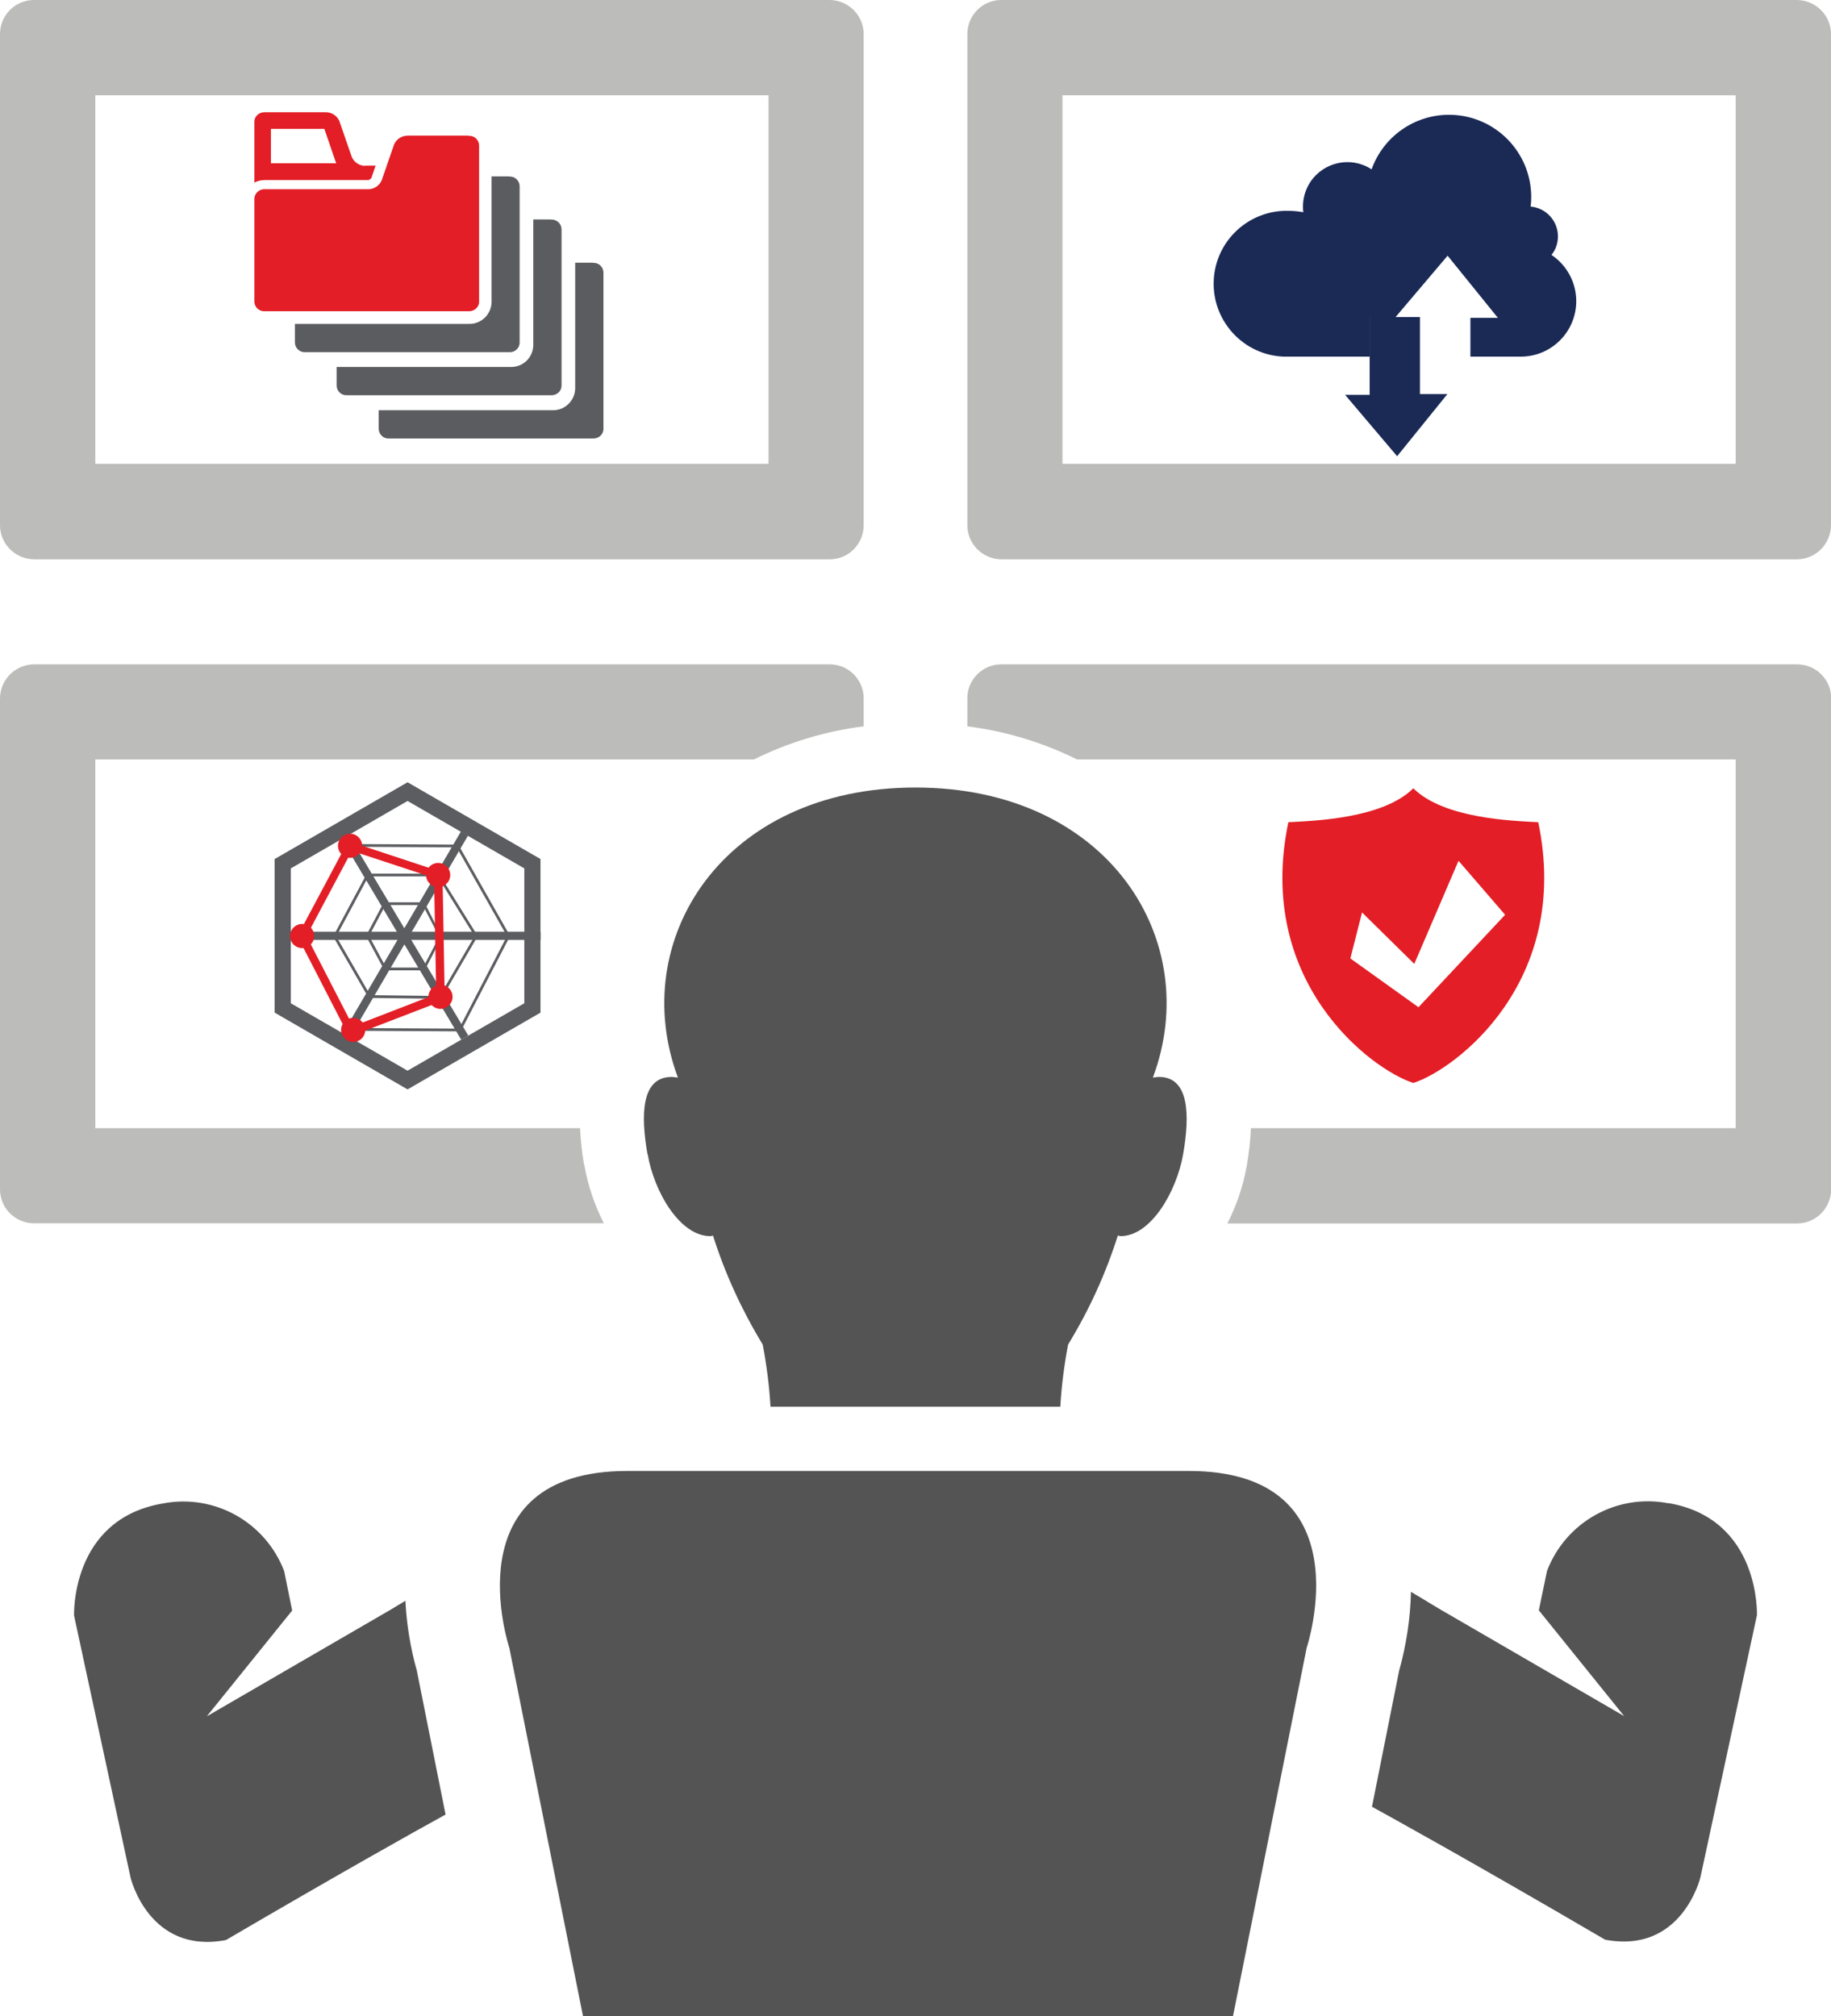 <?xml version="1.0" encoding="UTF-8"?>
<svg id="Layer_1" data-name="Layer 1" xmlns="http://www.w3.org/2000/svg" width="93.94" height="103.45" xmlns:xlink="http://www.w3.org/1999/xlink" viewBox="0 0 93.94 103.45">
  <defs>
    <style>
      .cls-1 {
        fill: none;
      }

      .cls-2 {
        clip-path: url(#clippath);
      }

      .cls-3 {
        fill: #bcbdba;
      }

      .cls-4, .cls-5 {
        fill: #e31e26;
      }

      .cls-6 {
        fill: #1a2a55;
      }

      .cls-7 {
        fill: #535453;
      }

      .cls-8 {
        fill: #5b5c5f;
      }

      .cls-9 {
        fill: #5b5d60;
      }

      .cls-5 {
        fill-rule: evenodd;
      }
    </style>
    <clipPath id="clippath">
      <rect class="cls-1" width="93.94" height="103.45"/>
    </clipPath>
  </defs>
  <g class="cls-2">
    <g id="Group_153" data-name="Group 153">
      <path id="Path_281" data-name="Path 281" class="cls-4" d="m24.05,6.96h-3.14c-.3,0-.57.18-.69.45l-.64,1.85c-.12.27-.39.45-.69.45h-5.3c-.28-.02-.52.2-.54.47v5.32c.02.28.26.49.54.47h10.46c.28.01.52-.2.53-.47V7.44c-.02-.28-.26-.49-.53-.47"/>
      <path id="Path_282" data-name="Path 282" class="cls-8" d="m26.13,9.05h-.91v6.47c-.02.62-.54,1.12-1.17,1.1h-8.92v.98c.02.28.26.49.53.47h10.47c.28.02.52-.2.53-.47v-8.07c-.02-.28-.26-.49-.53-.47"/>
      <path id="Path_283" data-name="Path 283" class="cls-8" d="m28.28,11.26h-.92v6.47c-.02.63-.54,1.12-1.17,1.1h-8.92v.98c.02.28.26.49.54.47h10.47c.28.01.52-.2.53-.47v-8.07c-.02-.28-.26-.49-.53-.47"/>
      <path id="Path_284" data-name="Path 284" class="cls-8" d="m30.43,13.48h-.92v6.47c-.02.62-.54,1.12-1.17,1.1h-8.91v.98c.02.28.26.49.53.47h10.47c.28.01.52-.2.53-.47v-8.07c-.02-.28-.26-.49-.53-.47"/>
      <path id="Path_285" data-name="Path 285" class="cls-4" d="m18.74,8.51c-.3,0-.57-.18-.69-.45l-.64-1.85c-.12-.27-.39-.45-.69-.45h-3.14c-.28-.01-.52.2-.53.47v3.14c.17-.09.35-.13.53-.13h5.31c.07-.01.14-.06.17-.12l.21-.62h-.53Zm-4.84-.12v-1.78h2.74l.59,1.72.02.05h-3.36Z"/>
      <path id="Path_286" data-name="Path 286" class="cls-3" d="m39.42,23.8H4.89V4.89h34.54v18.91ZM42.56,0H1.75C.78,0,0,.78,0,1.75v25.2c0,.96.78,1.74,1.75,1.75h40.82c.96,0,1.74-.78,1.74-1.75V1.75c0-.96-.78-1.74-1.74-1.75"/>
      <path id="Path_287" data-name="Path 287" class="cls-3" d="m89.05,23.8h-34.54V4.89h34.54v18.91Zm3.14-23.8h-40.82c-.96,0-1.74.78-1.74,1.75v25.2c0,.96.78,1.74,1.74,1.75h40.82c.96,0,1.74-.78,1.75-1.75V1.75c0-.96-.78-1.74-1.75-1.75"/>
      <path id="Path_288" data-name="Path 288" class="cls-3" d="m29.97,59.79c-.11-.63-.18-1.26-.21-1.9H4.89v-18.92h33.79c1.77-.88,3.67-1.45,5.63-1.7v-1.44c0-.96-.78-1.74-1.74-1.74H1.75c-.96,0-1.74.78-1.75,1.74v25.2c0,.96.78,1.74,1.75,1.74h29.23c-.48-.94-.82-1.95-1-2.99"/>
      <path id="Path_289" data-name="Path 289" class="cls-3" d="m92.19,34.09h-40.82c-.96,0-1.74.78-1.74,1.74v1.44c1.96.25,3.86.82,5.63,1.7h33.79v18.92h-24.87c-.03.64-.1,1.27-.21,1.9-.18,1.04-.52,2.05-1,2.99h29.23c.96,0,1.74-.78,1.75-1.75v-25.2c0-.96-.78-1.74-1.75-1.74"/>
      <path id="Path_290" data-name="Path 290" class="cls-7" d="m85.61,77.14c-2.65-.52-5.28.95-6.24,3.47l-.42,2.02,4.38,5.43-9.41-5.46-1.53-.92c-.03,1.37-.24,2.74-.61,4.06l-1.39,6.97c.6.33,4.83,2.65,11.96,6.82,3.95.75,4.89-3.2,4.89-3.2l2.9-13.45s.19-4.94-4.53-5.75"/>
      <path id="Path_291" data-name="Path 291" class="cls-7" d="m21.39,85.74c-.33-1.17-.53-2.38-.59-3.6l-.78.47-9.41,5.46,4.38-5.43-.41-2.02c-.96-2.52-3.59-3.99-6.24-3.47-4.73.81-4.54,5.75-4.54,5.75l2.9,13.45s.94,3.95,4.89,3.2c5.81-3.4,9.7-5.58,11.27-6.44l-1.47-7.36Z"/>
      <path id="Path_292" data-name="Path 292" class="cls-7" d="m29.91,103.45h33.35l3.78-18.9s3.03-9.07-6.05-9.07h-28.81c-9.07,0-6.05,9.07-6.05,9.07l3.78,18.9Z"/>
      <path id="Path_293" data-name="Path 293" class="cls-7" d="m33.23,59.23c.33,1.94,1.66,4.2,3.21,4.2.05,0,.1-.02.14-.03.62,1.96,1.48,3.83,2.55,5.59.2,1.05.34,2.12.4,3.19h14.87c.06-1.07.2-2.14.4-3.19,1.07-1.75,1.93-3.63,2.55-5.59.05.01.1.02.14.03,1.55,0,2.87-2.27,3.21-4.2.36-2.06.3-3.97-1.24-3.97-.1,0-.21.03-.31.03,2.63-7.02-2.27-14.88-12.18-14.88s-14.81,7.86-12.19,14.88c-.11,0-.22-.03-.32-.03-1.55,0-1.6,1.91-1.24,3.97"/>
      <path id="Path_294" data-name="Path 294" class="cls-6" d="m72.85,20.13v-3.86h-2.58v3.99h-1.26s2.67,3.15,2.67,3.15l2.58-3.19h-1.41s0-.09,0-.09h0Z"/>
      <path id="Path_295" data-name="Path 295" class="cls-6" d="m79.6,13.08c.22-.27.33-.61.33-.95,0-.8-.61-1.46-1.4-1.53.02-.16.03-.33.03-.49,0-2.33-1.89-4.22-4.22-4.22-1.78,0-3.37,1.12-3.97,2.8-1.05-.69-2.46-.39-3.15.66-.24.37-.37.8-.37,1.24,0,.1,0,.2.02.3-.24-.04-.47-.07-.71-.07-2.07-.08-3.81,1.53-3.89,3.59-.08,2.07,1.53,3.81,3.59,3.89.1,0,.2,0,.3,0h4.12v-2.03h2.58-1.26s2.67-3.15,2.67-3.15l2.58,3.19h-1.41s0,1.99,0,1.99h2.58c1.58,0,2.85-1.28,2.85-2.85,0-.95-.48-1.84-1.27-2.37"/>
      <path id="Path_296" data-name="Path 296" class="cls-9" d="m20.91,55.9l-6.82-3.94v-7.88l6.82-3.94,6.82,3.94v7.88l-6.82,3.94Zm-5.99-4.42l5.99,3.46,5.99-3.46v-6.92l-5.99-3.46-5.99,3.46v6.92Z"/>
      <rect id="Rectangle_103" data-name="Rectangle 103" class="cls-9" x="14.09" y="47.81" width="13.65" height=".42"/>
      <rect id="Rectangle_104" data-name="Rectangle 104" class="cls-9" x="14.82" y="47.74" width="11.98" height=".42" transform="translate(-31.09 41.69) rotate(-59.67)"/>
      <rect id="Rectangle_105" data-name="Rectangle 105" class="cls-9" x="20.54" y="42.01" width=".42" height="12.09" transform="translate(-21.68 17.4) rotate(-30.8)"/>
      <path id="Path_297" data-name="Path 297" class="cls-9" d="m17.9,52.85l-2.46-4.8.12-.06,2.46,4.8-.12.06Z"/>
      <rect id="Rectangle_106" data-name="Rectangle 106" class="cls-9" x="20.71" y="50.02" width=".14" height="5.64" transform="translate(-32.17 73.33) rotate(-89.69)"/>
      <rect id="Rectangle_107" data-name="Rectangle 107" class="cls-9" x="22.13" y="50.37" width="5.42" height=".14" transform="translate(-31.37 49.3) rotate(-62.62)"/>
      <rect id="Rectangle_108" data-name="Rectangle 108" class="cls-9" x="24.71" y="43.06" width=".14" height="5.31" transform="translate(-19.32 18.16) rotate(-29.54)"/>
      <path id="Path_298" data-name="Path 298" class="cls-9" d="m23.47,43.48l-5.51-.03v-.14l5.51.03v.14Z"/>
      <path id="Path_299" data-name="Path 299" class="cls-9" d="m15.56,48.05l-.12-.06,2.46-4.64.12.06-2.46,4.64Z"/>
      <rect id="Rectangle_109" data-name="Rectangle 109" class="cls-9" x="17.99" y="47.82" width=".14" height="3.55" transform="translate(-22.4 15.7) rotate(-30.04)"/>
      <rect id="Rectangle_110" data-name="Rectangle 110" class="cls-9" x="20.7" y="49.33" width=".14" height="3.66" transform="translate(-30.63 71.31) rotate(-89.31)"/>
      <path id="Path_300" data-name="Path 300" class="cls-9" d="m22.66,51.21l-.12-.07,1.83-3.14.12.07-1.83,3.14Z"/>
      <path id="Path_301" data-name="Path 301" class="cls-9" d="m24.37,48.07l-1.95-3.14.12-.07,1.95,3.14-.12.07Z"/>
      <rect id="Rectangle_111" data-name="Rectangle 111" class="cls-9" x="18.86" y="44.83" width="3.62" height=".14"/>
      <rect id="Rectangle_112" data-name="Rectangle 112" class="cls-9" x="16.22" y="46.41" width="3.59" height=".14" transform="translate(-31.46 40.39) rotate(-61.8)"/>
      <path id="Path_302" data-name="Path 302" class="cls-9" d="m19.71,49.76l-.91-1.69.12-.07.91,1.69-.12.07Z"/>
      <rect id="Rectangle_113" data-name="Rectangle 113" class="cls-9" x="19.77" y="49.65" width="1.96" height=".14"/>
      <path id="Path_303" data-name="Path 303" class="cls-9" d="m21.8,49.76l-.12-.06.87-1.67.12.06-.87,1.67Z"/>
      <path id="Path_304" data-name="Path 304" class="cls-9" d="m22.54,48.09l-.87-1.69.12-.06.86,1.69-.12.06Z"/>
      <rect id="Rectangle_114" data-name="Rectangle 114" class="cls-9" x="19.74" y="46.3" width="2" height=".14"/>
      <rect id="Rectangle_115" data-name="Rectangle 115" class="cls-9" x="18.36" y="47.13" width="1.88" height=".14" transform="translate(-31.45 42.17) rotate(-62.1)"/>
      <path id="Path_305" data-name="Path 305" class="cls-4" d="m17.91,53.19l-2.65-5.15,2.6-4.88,4.84,1.6.12,6.55-4.91,1.89Zm-2.18-5.15l2.38,4.62,4.27-1.65-.11-5.96-4.22-1.39-2.33,4.38Z"/>
      <path id="Path_306" data-name="Path 306" class="cls-5" d="m18.74,52.85c0,.34-.28.62-.62.62s-.62-.28-.62-.62.28-.62.62-.62c.34,0,.62.28.62.62"/>
      <path id="Path_307" data-name="Path 307" class="cls-5" d="m23.22,51.15c0,.34-.28.62-.62.62s-.62-.28-.62-.62.28-.62.62-.62c.34,0,.62.28.62.62"/>
      <path id="Path_308" data-name="Path 308" class="cls-5" d="m23.1,44.9c0,.34-.28.62-.62.62s-.62-.28-.62-.62.28-.62.62-.62.62.28.62.62h0"/>
      <path id="Path_309" data-name="Path 309" class="cls-5" d="m18.58,43.4c0,.34-.28.62-.62.62-.34,0-.62-.28-.62-.62,0-.34.28-.62.62-.62.34,0,.62.28.62.62h0"/>
      <path id="Path_310" data-name="Path 310" class="cls-5" d="m16.12,48.03c0,.34-.28.62-.62.62-.34,0-.62-.28-.62-.62,0-.34.28-.62.62-.62s.62.28.62.62h0"/>
      <path id="Path_311" data-name="Path 311" class="cls-4" d="m78.92,42.19c-1.31-.07-4.84-.18-6.41-1.74-1.57,1.56-5.1,1.67-6.41,1.74-1.72,8.2,4.25,12.69,6.41,13.38,2.16-.69,8.13-5.18,6.41-13.38m-6.15,9.49l-3.49-2.5.6-2.36,2.68,2.64,2.27-5.29,2.39,2.77-4.44,4.74Z"/>
    </g>
  </g>
</svg>